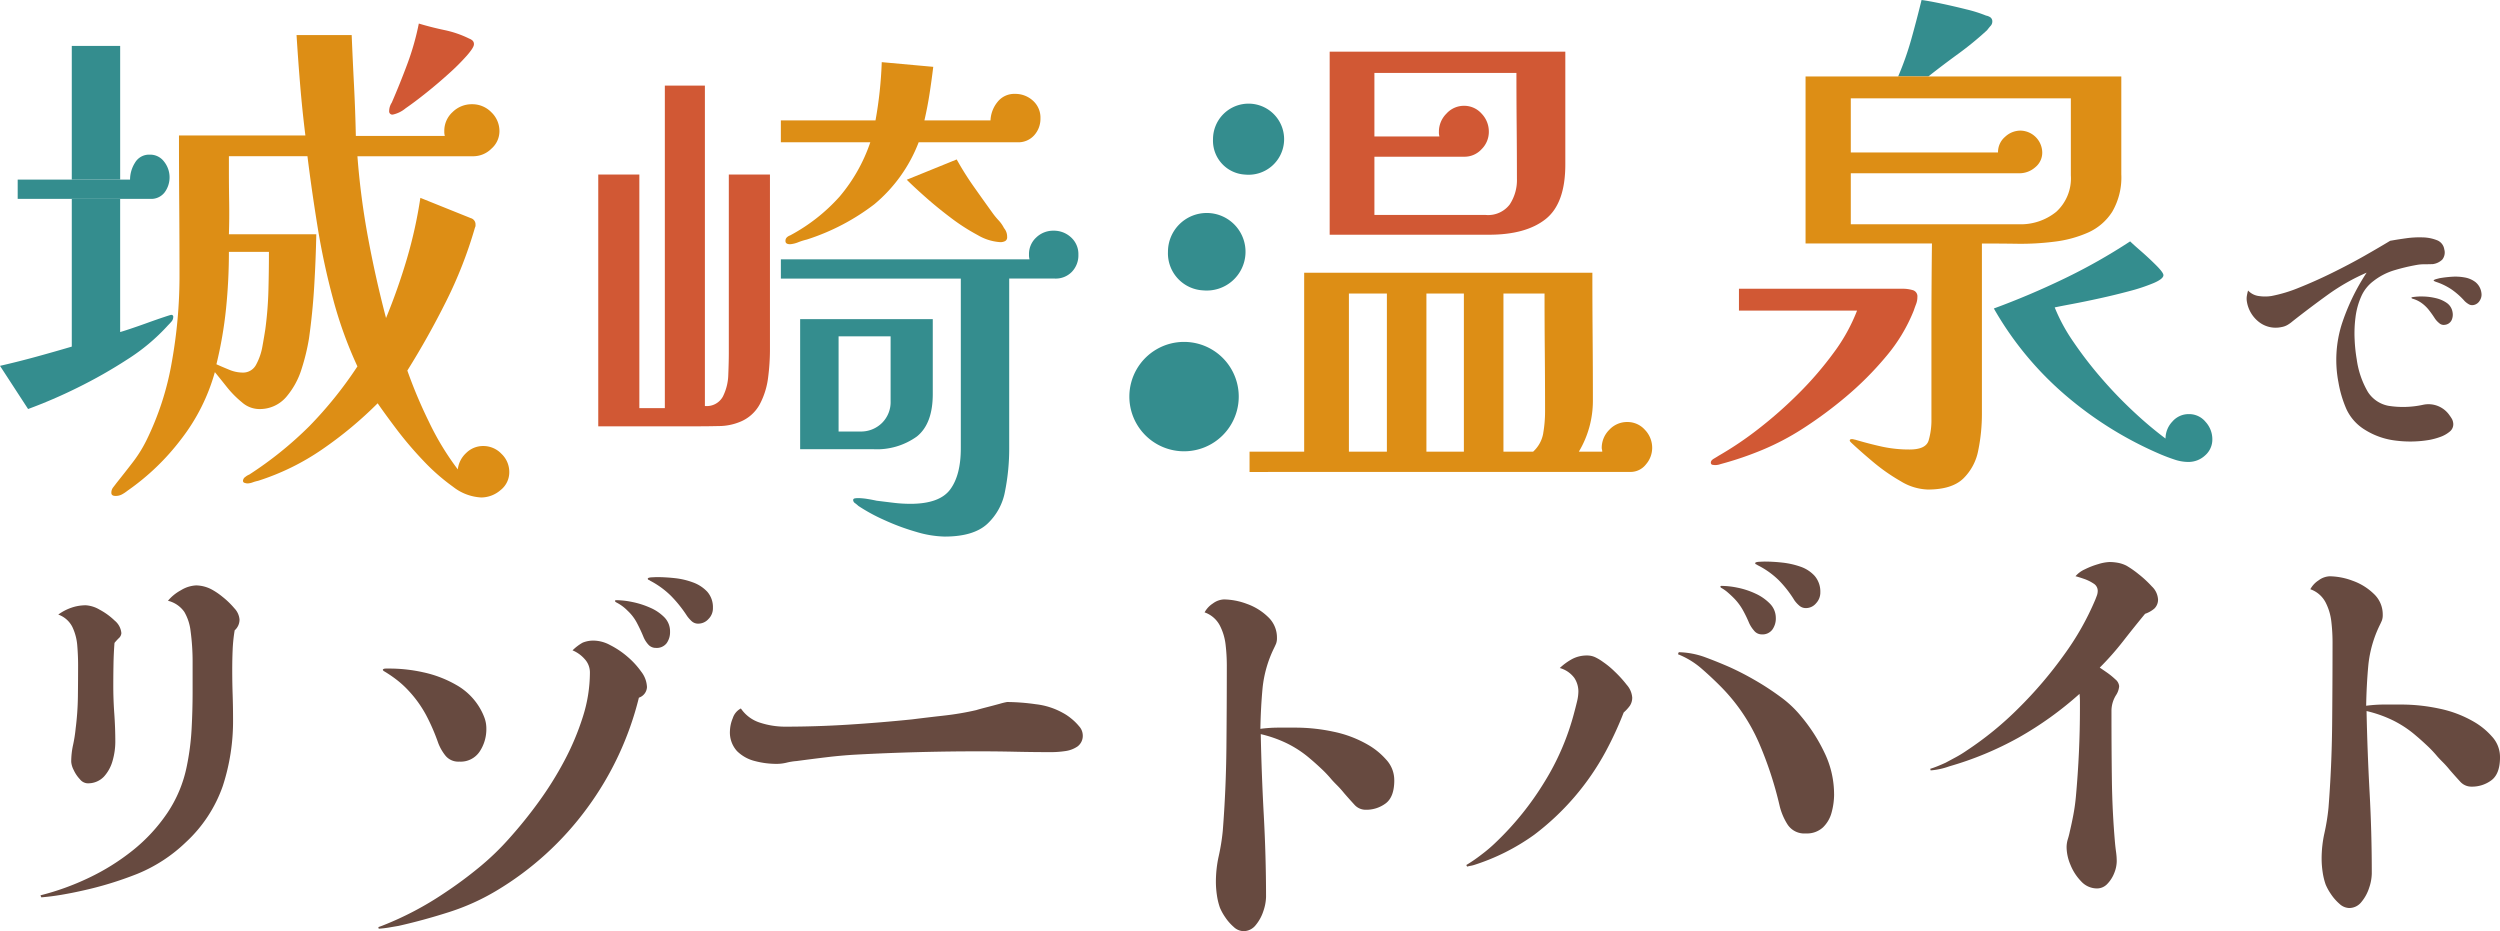 <svg xmlns="http://www.w3.org/2000/svg" width="412.622" height="153.686" viewBox="0 0 412.622 153.686"><g transform="translate(-417.228 -444.676)"><g style="isolation:isolate"><g style="isolation:isolate"><path d="M820.653,485.83a1.877,1.877,0,0,1-.332,1.693,2.76,2.76,0,0,1-1.574.746.68.68,0,0,1-.139,0,.866.866,0,0,0-.185.01c-.4.009-.785.014-1.143.015a6.623,6.623,0,0,0-1.126.1,32.626,32.626,0,0,0-3.788.9,10.527,10.527,0,0,0-3.4,1.768,6.36,6.36,0,0,0-2.025,2.555,12.072,12.072,0,0,0-.938,3.412,20.827,20.827,0,0,0-.146,3.671,26.2,26.2,0,0,0,.345,3.279,14.521,14.521,0,0,0,1.837,5.376,5.18,5.18,0,0,0,3.4,2.3,15.463,15.463,0,0,0,5.671-.16,4.21,4.21,0,0,1,4.42,1.742c.122.165.239.34.35.523a1.726,1.726,0,0,1,.221.591,1.541,1.541,0,0,1-.523,1.54,5.081,5.081,0,0,1-1.659.925,11.4,11.4,0,0,1-1.693.461,18.765,18.765,0,0,1-5.491.129,12.221,12.221,0,0,1-5.176-1.794,7.859,7.859,0,0,1-3.056-3.409,18.98,18.98,0,0,1-1.317-4.417,19.634,19.634,0,0,1,.516-9.506,35.5,35.5,0,0,1,4.135-8.6,34.269,34.269,0,0,0-6.351,3.6q-2.92,2.106-5.834,4.394a5.967,5.967,0,0,1-.849.617,3,3,0,0,1-1.032.37,4.483,4.483,0,0,1-3.753-.879,5.32,5.32,0,0,1-1.947-3.346,2.8,2.8,0,0,1,0-.936,7.329,7.329,0,0,1,.2-.875,2.906,2.906,0,0,0,1.821.917,6.742,6.742,0,0,0,2.076-.018,23.721,23.721,0,0,0,4.567-1.39q2.619-1.047,5.434-2.432t5.322-2.808q2.5-1.425,4.234-2.478l.589-.1q.77-.135,2.07-.318a15.7,15.7,0,0,1,2.661-.143,6.813,6.813,0,0,1,2.395.464A1.909,1.909,0,0,1,820.653,485.83Zm1.365,10.365a2.175,2.175,0,0,1-.162,1.336,1.392,1.392,0,0,1-1.105.756,1.1,1.1,0,0,1-.937-.278,3.6,3.6,0,0,1-.692-.741q-.455-.716-1-1.414a6.022,6.022,0,0,0-1.291-1.22,4.78,4.78,0,0,0-1.376-.646c-.131-.038-.2-.088-.213-.148s.029-.1.12-.114a9.38,9.38,0,0,1,1.826-.113,9.8,9.8,0,0,1,2.106.282,5.139,5.139,0,0,1,1.8.8A2.277,2.277,0,0,1,822.018,496.2Zm4.764-3.178a1.788,1.788,0,0,1-.267,1.262,1.5,1.5,0,0,1-1.06.747,1.1,1.1,0,0,1-.772-.143,3.417,3.417,0,0,1-.649-.492,12.17,12.17,0,0,0-2.189-1.951,10.379,10.379,0,0,0-2.63-1.263.911.911,0,0,0-.179-.086c-.084-.031-.128-.063-.133-.092-.016-.092.132-.18.444-.266s.5-.135.557-.146a19.008,19.008,0,0,1,1.992-.234,8.446,8.446,0,0,1,2.124.116,4.049,4.049,0,0,1,1.795.78A2.741,2.741,0,0,1,826.782,493.017Z" fill="#674a40"/></g></g><rect width="7.985" height="22.066" transform="translate(429.076 452.255)" fill="#348d8e"/><path d="M499.994,519.579a4.124,4.124,0,0,0-3-1.288,3.947,3.947,0,0,0-2.833,1.159,4.343,4.343,0,0,0-1.374,2.7,45.331,45.331,0,0,1-4.765-7.856,78.665,78.665,0,0,1-3.563-8.457q3.438-5.494,6.4-11.419a71.251,71.251,0,0,0,4.765-12.192.682.682,0,0,0,.086-.429,1.066,1.066,0,0,0-.773-1.116l-8.328-3.349a74.632,74.632,0,0,1-2.232,10.089,101.059,101.059,0,0,1-3.434,9.745q-1.717-6.522-2.962-13.222a125.756,125.756,0,0,1-1.76-13.48h19.147a4.238,4.238,0,0,0,2.962-1.245,3.832,3.832,0,0,0,1.331-2.876,4.289,4.289,0,0,0-1.331-3.134,4.388,4.388,0,0,0-3.22-1.331,4.506,4.506,0,0,0-3.177,1.288,4.177,4.177,0,0,0-1.374,3.177,2.616,2.616,0,0,0,.086.773H475.959q-.087-4.207-.3-8.328t-.386-8.328h-9.1q.256,4.121.6,8.285t.859,8.285H446.768q0,5.838.043,11.72t.043,11.72a80.289,80.289,0,0,1-1.245,13.823,47.48,47.48,0,0,1-4.25,13.137,21.832,21.832,0,0,1-2.232,3.563q-1.289,1.674-2.662,3.391-.258.344-.558.73a1.424,1.424,0,0,0-.3.9q0,.515.687.515a2.192,2.192,0,0,0,1.073-.258,6.155,6.155,0,0,0,.9-.6,39.185,39.185,0,0,0,8.886-8.543,32.065,32.065,0,0,0,5.538-11.033q.772.94,1.932,2.4a16.589,16.589,0,0,0,2.533,2.576,4.356,4.356,0,0,0,2.748,1.116,5.732,5.732,0,0,0,4.551-1.975,13.007,13.007,0,0,0,2.576-4.722,34.462,34.462,0,0,0,1.2-4.98q.6-4.293.859-8.629t.343-8.543H455.009q.086-2.663.043-5.28t-.043-5.28V470.46h12.965q.687,5.577,1.674,11.677a118.54,118.54,0,0,0,2.58,11.979,67.849,67.849,0,0,0,3.992,11.033,66.113,66.113,0,0,1-7.942,9.874,61,61,0,0,1-9.917,7.985,2.366,2.366,0,0,0-.644.386.831.831,0,0,0-.386.644.348.348,0,0,0,.3.343,1.887,1.887,0,0,0,.386.086,2.613,2.613,0,0,0,.9-.172,6.249,6.249,0,0,1,.9-.258,40.13,40.13,0,0,0,10.6-5.2,64.744,64.744,0,0,0,9.144-7.6q1.116,1.63,3.091,4.25a59.976,59.976,0,0,0,4.422,5.2,33.653,33.653,0,0,0,4.937,4.336,8.183,8.183,0,0,0,4.636,1.76,4.9,4.9,0,0,0,3.177-1.2,3.737,3.737,0,0,0,1.46-3.005h0A4.12,4.12,0,0,0,499.994,519.579Zm-38.379-33.331q0,3.18-.086,6.4a59.853,59.853,0,0,1-.515,6.4q-.173,1.116-.472,2.79a9.822,9.822,0,0,1-1.03,3,2.421,2.421,0,0,1-2.275,1.331,5.8,5.8,0,0,1-2.189-.472q-1.156-.471-2.1-.9a67.093,67.093,0,0,0,1.588-9.187,92.284,92.284,0,0,0,.472-9.359Z" fill="#dd8e15"/><path d="M482.059,463.589a4.885,4.885,0,0,0,2.1-1.03q1.5-1.03,3.434-2.576t3.735-3.177a35.993,35.993,0,0,0,2.962-2.962q1.158-1.33,1.159-1.846h0a.79.79,0,0,0-.252-.646,1.616,1.616,0,0,0-.515-.3,17.134,17.134,0,0,0-4.121-1.417q-2.232-.473-4.207-1.073a43.278,43.278,0,0,1-1.889,6.654q-1.2,3.224-2.576,6.4a2.57,2.57,0,0,0-.429,1.374.531.531,0,0,0,.6.6Z" fill="#d15834"/><path d="M437.059,477.5h4.98a2.784,2.784,0,0,0,2.361-1.073,4.169,4.169,0,0,0-.084-5.066,2.852,2.852,0,0,0-2.361-1.159,2.683,2.683,0,0,0-2.447,1.331,5.254,5.254,0,0,0-.816,2.79H420.147V477.5h8.929v0h7.983Z" fill="#348d8e"/><path d="M445.819,496.884a.3.3,0,0,0-.351-.238q-.09,0-1.245.386t-2.7.944q-1.545.558-2.833.987t-1.631.515V477.5h-7.983v24.384q-2.919.861-5.881,1.674t-5.967,1.5l4.636,7.126a82.743,82.743,0,0,0,8.071-3.477,79.857,79.857,0,0,0,8.328-4.722,32.518,32.518,0,0,0,6.7-5.624q.258-.256.558-.6a1.146,1.146,0,0,0,.3-.773h0A.3.3,0,0,0,445.819,496.884Z" fill="#348d8e"/><path d="M555.8,477.126a29.665,29.665,0,0,1-8.157,6.4,1.6,1.6,0,0,0-.515.3.79.79,0,0,0-.258.644q0,.514.773.515a4.629,4.629,0,0,0,1.374-.343,10.822,10.822,0,0,1,1.374-.429,36.7,36.7,0,0,0,11.162-5.838,24.867,24.867,0,0,0,7.3-10.217h16.318A3.5,3.5,0,0,0,587.924,467a4.058,4.058,0,0,0,1.03-2.79h0a3.737,3.737,0,0,0-1.243-2.919,4.291,4.291,0,0,0-2.967-1.119,3.506,3.506,0,0,0-2.876,1.331,5.145,5.145,0,0,0-1.159,3.048H569.8q.516-2.232.859-4.465t.6-4.379l-8.5-.773a66.884,66.884,0,0,1-1.03,9.616H546.107v3.606h14.764A27.512,27.512,0,0,1,555.8,477.126Z" fill="#dd8e15"/><path d="M581.054,479.836q-1.547-2.146-3.091-4.336a49.383,49.383,0,0,1-2.833-4.508l-8.243,3.349q1.116,1.116,3.048,2.833t4.207,3.434a33.224,33.224,0,0,0,4.465,2.876,8.337,8.337,0,0,0,3.731,1.16,1.7,1.7,0,0,0,.773-.172.693.693,0,0,0,.343-.687h0a2.17,2.17,0,0,0-.514-1.46,5.512,5.512,0,0,0-.9-1.288A12.077,12.077,0,0,1,581.054,479.836Z" fill="#dd8e15"/><path d="M568.562,516.714q2.619-2.106,2.619-7l0-12.364h-21.89v21.464h12.02A11.289,11.289,0,0,0,568.562,516.714Zm-12.926-.818V500.184h8.586l0,10.732a4.835,4.835,0,0,1-1.417,3.563,4.941,4.941,0,0,1-3.651,1.417Z" fill="#348d8e"/><path d="M544.307,502.5v-29.02h-6.789v29.45q0,1.463-.086,3.563a8.473,8.473,0,0,1-.9,3.649,3.047,3.047,0,0,1-2.962,1.545V458.8h-6.611v53.233h-4.207V473.481h-6.783v41.557h16.49q1.631,0,3.477-.043a9.177,9.177,0,0,0,3.306-.644,6.431,6.431,0,0,0,3.391-2.962,12.7,12.7,0,0,0,1.374-4.422A36.245,36.245,0,0,0,544.307,502.5Z" fill="#d15834"/><path d="M594.015,483.867a4.139,4.139,0,0,0-2.919-1.116,4.03,4.03,0,0,0-2.833,1.116,3.7,3.7,0,0,0-1.2,2.837,2.619,2.619,0,0,0,.086.773h-41.04v3.177h29.7v27.99q0,4.465-1.76,6.826t-6.568,2.361a23.006,23.006,0,0,1-2.79-.172q-1.416-.171-2.79-.343-.773-.171-1.588-.3a10.293,10.293,0,0,0-1.588-.129,3.828,3.828,0,0,0-.386.043q-.3.042-.3.3a.692.692,0,0,0,.343.515,5.157,5.157,0,0,1,.515.429,29.248,29.248,0,0,0,4.25,2.318,37.21,37.21,0,0,0,5.323,1.975,17.433,17.433,0,0,0,4.673.77q4.725,0,7-2.061a9.707,9.707,0,0,0,2.962-5.409,35.869,35.869,0,0,0,.691-7.214v-27.9h7.556a3.7,3.7,0,0,0,2.79-1.116,3.924,3.924,0,0,0,1.073-2.833A3.7,3.7,0,0,0,594.015,483.867Z" fill="#348d8e"/><path d="M437.26,549.182a1.226,1.226,0,0,1-.434.835,9.6,9.6,0,0,0-.7.768q-.135,1.736-.167,3.539t-.033,3.539q0,2.271.167,4.608t.167,4.675a11.39,11.39,0,0,1-.434,3.038,6.461,6.461,0,0,1-1.442,2.672,3.6,3.6,0,0,1-2.8,1.1,1.733,1.733,0,0,1-1.169-.668,5.626,5.626,0,0,1-1.031-1.534,3.52,3.52,0,0,1-.4-1.336,12.846,12.846,0,0,1,.3-2.771,23.336,23.336,0,0,0,.434-2.771,45.943,45.943,0,0,0,.367-5.242q.033-2.638.033-5.242,0-1.469-.134-3.139a8.7,8.7,0,0,0-.8-3.072,4.164,4.164,0,0,0-2.337-2.07,8.084,8.084,0,0,1,2.17-1.135,7.273,7.273,0,0,1,2.371-.4,5.143,5.143,0,0,1,2.3.735,11.014,11.014,0,0,1,2.471,1.8A3,3,0,0,1,437.26,549.182Zm19.5-2.271a2.354,2.354,0,0,1-.8,1.8,26.089,26.089,0,0,0-.334,3.239q-.068,1.637-.067,3.306,0,2.07.067,4.074t.067,4.074a34.465,34.465,0,0,1-1.7,11.019,22.887,22.887,0,0,1-6.11,9.282,25.317,25.317,0,0,1-8.014,5.209,58.46,58.46,0,0,1-9.216,2.8q-1.47.335-3.205.634t-3.406.434l-.134-.334a42.689,42.689,0,0,0,7.947-2.872,36.982,36.982,0,0,0,7.279-4.541,27.866,27.866,0,0,0,5.71-6.177,21.315,21.315,0,0,0,3.239-7.847,41.2,41.2,0,0,0,.768-6.01q.166-3.072.167-6.077v-5.075a37.455,37.455,0,0,0-.334-5.009,8.069,8.069,0,0,0-1.035-3.172,4.636,4.636,0,0,0-2.7-1.836,7.248,7.248,0,0,1,2.137-1.736,5.226,5.226,0,0,1,2.538-.8,5.7,5.7,0,0,1,2.538.668,11.334,11.334,0,0,1,1.77,1.2,13.358,13.358,0,0,1,1.97,1.9,3.042,3.042,0,0,1,.858,1.848ZM497.5,564.97a6.642,6.642,0,0,1-1.1,3.74,3.761,3.761,0,0,1-3.372,1.67,2.728,2.728,0,0,1-2.237-.935,7.758,7.758,0,0,1-1.235-2.137,33.461,33.461,0,0,0-2-4.608,19.236,19.236,0,0,0-2.938-4.074,15.863,15.863,0,0,0-1.9-1.736,20.645,20.645,0,0,0-2.17-1.469c-.09-.089-.134-.156-.134-.2q.066-.2.534-.2h.668a25.716,25.716,0,0,1,5.543.634,18.949,18.949,0,0,1,5.376,2.07,10.434,10.434,0,0,1,3.907,3.84,9.991,9.991,0,0,1,.768,1.636,5.18,5.18,0,0,1,.29,1.77Zm26.512-6.945a1.931,1.931,0,0,1-1.336,1.8,51.53,51.53,0,0,1-8.548,18.237,50.909,50.909,0,0,1-14.959,13.621,37.236,37.236,0,0,1-7.847,3.539q-4.174,1.336-8.314,2.271-.8.133-1.569.267a17.068,17.068,0,0,1-1.7.2l-.067-.267q.4-.133.735-.267a52.783,52.783,0,0,0,10.147-5.342,68.111,68.111,0,0,0,5.743-4.241,43.549,43.549,0,0,0,5.142-4.975,73.891,73.891,0,0,0,4.675-5.81,56.877,56.877,0,0,0,4.241-6.778A42.962,42.962,0,0,0,513.423,563a24.236,24.236,0,0,0,1.169-7.312,3.253,3.253,0,0,0-.868-2.237,5.483,5.483,0,0,0-2-1.436,7.821,7.821,0,0,1,1.67-1.269,4.653,4.653,0,0,1,2-.334,5.878,5.878,0,0,1,2.538.735,14.129,14.129,0,0,1,2.838,1.9,13.477,13.477,0,0,1,2.3,2.5,4.41,4.41,0,0,1,.937,2.478Zm3.806-9.082a3.114,3.114,0,0,1-.568,1.9,2.056,2.056,0,0,1-1.77.768,1.624,1.624,0,0,1-1.235-.534,4.389,4.389,0,0,1-.835-1.336q-.468-1.136-1.068-2.271a7.523,7.523,0,0,0-1.536-2,7,7,0,0,0-1.8-1.336q-.267-.133-.267-.267c0-.089.066-.133.2-.134a13.692,13.692,0,0,1,2.638.3,14.093,14.093,0,0,1,2.938.935,7.407,7.407,0,0,1,2.371,1.6,3.288,3.288,0,0,1,.932,2.376Zm7.079-3.873a2.486,2.486,0,0,1-.735,1.77,2.254,2.254,0,0,1-1.669.768,1.558,1.558,0,0,1-1.1-.4,5.612,5.612,0,0,1-.768-.868A20.943,20.943,0,0,0,527.95,543a14.292,14.292,0,0,0-3.406-2.471.728.728,0,0,0-.234-.134c-.112-.045-.167-.111-.167-.2q0-.2.7-.234c.466-.023.745-.034.835-.033a27.815,27.815,0,0,1,2.9.167,12.365,12.365,0,0,1,3.005.7,6.085,6.085,0,0,1,2.371,1.536,3.856,3.856,0,0,1,.938,2.738Zm61.037,20.874a2.189,2.189,0,0,1-.868,1.937,4.726,4.726,0,0,1-2.07.768,16.044,16.044,0,0,1-2.2.167q-3.006,0-6.01-.067t-6.01-.067q-5.01,0-10.05.134t-10.05.4q-2.472.133-4.975.434t-4.975.634a10.028,10.028,0,0,0-1.67.267,6.864,6.864,0,0,1-1.67.2,13.905,13.905,0,0,1-3.573-.467,6.359,6.359,0,0,1-2.938-1.636,4.566,4.566,0,0,1-1.169-3.372,5.884,5.884,0,0,1,.467-2.07,2.736,2.736,0,0,1,1.336-1.6,6,6,0,0,0,3.239,2.371,13.327,13.327,0,0,0,3.973.634q5.276,0,10.551-.334t10.484-.868q2.67-.335,5.342-.634a46.662,46.662,0,0,0,5.276-.9q.4-.133,1.569-.434t2.271-.6a10.883,10.883,0,0,1,1.235-.3,35.311,35.311,0,0,1,4.741.367,11.912,11.912,0,0,1,4.474,1.436,8.2,8.2,0,0,1,1.3.868,8.7,8.7,0,0,1,1.369,1.336,2.26,2.26,0,0,1,.6,1.4Zm51.42,7.508q0,2.737-1.4,3.806a5.352,5.352,0,0,1-3.339,1.068,2.471,2.471,0,0,1-1.87-.868q-.8-.868-1.67-1.87a16.322,16.322,0,0,0-1.2-1.336q-.669-.668-1-1.068a19.687,19.687,0,0,0-1.67-1.736q-1-.934-1.8-1.6a17.857,17.857,0,0,0-3.817-2.506,20.7,20.7,0,0,0-4.274-1.5q.133,6.678.5,13.389t.374,13.454a7.728,7.728,0,0,1-.434,2.337,6.981,6.981,0,0,1-1.272,2.34,2.556,2.556,0,0,1-2.037,1,2.45,2.45,0,0,1-1.6-.7,8.028,8.028,0,0,1-1.4-1.6,8.859,8.859,0,0,1-.868-1.569,10.828,10.828,0,0,1-.5-2.07,15.132,15.132,0,0,1-.167-2.2,19.456,19.456,0,0,1,.467-4.241,34.8,34.8,0,0,0,.668-4.174q.534-6.811.6-13.69t.067-13.69a29.331,29.331,0,0,0-.2-3.339,9.114,9.114,0,0,0-.968-3.205,4.529,4.529,0,0,0-2.5-2.137,4.029,4.029,0,0,1,1.369-1.469,3.277,3.277,0,0,1,1.836-.668,11.2,11.2,0,0,1,3.773.735,9.615,9.615,0,0,1,3.506,2.17,4.64,4.64,0,0,1,1.46,3.43,2.6,2.6,0,0,1-.134.935q-.135.335-.4.868a19.464,19.464,0,0,0-1.836,6.444q-.3,3.172-.367,6.778a22.89,22.89,0,0,1,2.972-.2h2.9a29.974,29.974,0,0,1,6.177.668,18.99,18.99,0,0,1,5.776,2.2,11.846,11.846,0,0,1,2.9,2.371A4.964,4.964,0,0,1,647.35,573.452Zm39.267-13.719a2.424,2.424,0,0,1-.367,1.4,6.634,6.634,0,0,1-1.035,1.135,57.776,57.776,0,0,1-2.972,6.444,42.521,42.521,0,0,1-11.82,13.757,35.372,35.372,0,0,1-9.917,4.975,4.415,4.415,0,0,1-.568.134,4.427,4.427,0,0,0-.568.134l-.134-.267a24.533,24.533,0,0,0,2.437-1.67,24.829,24.829,0,0,0,2.571-2.2,48.9,48.9,0,0,0,7.88-9.817,41.724,41.724,0,0,0,4.942-11.553q.2-.735.434-1.7a7.388,7.388,0,0,0,.234-1.7,4.051,4.051,0,0,0-.668-2.237,4.476,4.476,0,0,0-2.4-1.636,9.763,9.763,0,0,1,2.07-1.5,5.185,5.185,0,0,1,2.471-.568,3.11,3.11,0,0,1,1.4.334,7.919,7.919,0,0,1,1.2.735,13.765,13.765,0,0,1,1.87,1.536,19.187,19.187,0,0,1,2.037,2.237A3.551,3.551,0,0,1,686.617,559.733Zm33.323,16.029a11.517,11.517,0,0,1-.4,2.972,5.31,5.31,0,0,1-1.436,2.5,3.908,3.908,0,0,1-2.838,1,3.3,3.3,0,0,1-3.005-1.469,10.174,10.174,0,0,1-1.337-3.2,60.886,60.886,0,0,0-3.272-10.017,30.545,30.545,0,0,0-6.544-9.683q-1.6-1.6-3.2-2.972a13.571,13.571,0,0,0-3.74-2.237l.134-.334a13.5,13.5,0,0,1,4.274.8q2,.735,4.14,1.67,2.122.965,4.14,2.137a44.721,44.721,0,0,1,4.241,2.771,17.9,17.9,0,0,1,3.372,3.175,27.8,27.8,0,0,1,3.873,6.01A15.733,15.733,0,0,1,719.94,575.762Zm-9.617-29.051a3.159,3.159,0,0,1-.568,1.87,2.019,2.019,0,0,1-1.77.8,1.613,1.613,0,0,1-1.269-.634,5.251,5.251,0,0,1-.8-1.235,20.2,20.2,0,0,0-1.068-2.2,9.243,9.243,0,0,0-1.536-2q-.4-.4-.9-.835a6.271,6.271,0,0,0-.968-.7q-.267-.133-.267-.267c0-.089.066-.133.2-.134a13.693,13.693,0,0,1,2.638.3,13.043,13.043,0,0,1,2.938.968,7.969,7.969,0,0,1,2.4,1.67A3.338,3.338,0,0,1,710.323,546.711Zm7.346-4.207a2.588,2.588,0,0,1-.7,1.736,2.179,2.179,0,0,1-1.7.8,1.6,1.6,0,0,1-1.068-.4,4.844,4.844,0,0,1-.8-.868,18.473,18.473,0,0,0-2.6-3.339,13.847,13.847,0,0,0-3.483-2.471.727.727,0,0,0-.234-.134c-.112-.045-.167-.111-.167-.2q0-.2.735-.234t.868-.033a27.18,27.18,0,0,1,2.838.167,13.452,13.452,0,0,1,3.005.668,5.631,5.631,0,0,1,2.371,1.536A3.98,3.98,0,0,1,717.669,542.5Zm55.733,1.011a2.036,2.036,0,0,1-.6,1.6,4.631,4.631,0,0,1-1.536.868q-1.871,2.271-3.64,4.541a46.953,46.953,0,0,1-3.84,4.341q.4.267,1.169.8a12.1,12.1,0,0,1,1.4,1.135,1.658,1.658,0,0,1,.634,1.135,3.147,3.147,0,0,1-.534,1.5,4.966,4.966,0,0,0-.668,1.77,4.774,4.774,0,0,0-.067.8v.8q0,5.276.067,10.585t.534,10.585q.066.668.167,1.4a10.936,10.936,0,0,1,.1,1.469,5.318,5.318,0,0,1-.4,1.9,5.4,5.4,0,0,1-1.135,1.8,2.326,2.326,0,0,1-1.736.768,3.533,3.533,0,0,1-2.6-1.169,8.386,8.386,0,0,1-1.77-2.738,7.649,7.649,0,0,1-.634-2.838,4.508,4.508,0,0,1,.2-1.369,12.392,12.392,0,0,0,.334-1.3q.333-1.4.6-2.838t.4-2.9q.333-3.673.5-7.312t.167-7.312v-1.169a10.618,10.618,0,0,0-.067-1.169,57.282,57.282,0,0,1-10.05,7.212,54.283,54.283,0,0,1-11.454,4.752,11.68,11.68,0,0,1-1.5.434,12.076,12.076,0,0,1-1.569.234l-.067-.267q.466-.133,1.135-.4t1.4-.6l1.736-.935a18.283,18.283,0,0,0,1.736-1.068,54.425,54.425,0,0,0,8.581-7.012,68.422,68.422,0,0,0,7.513-8.815,45.266,45.266,0,0,0,5.142-9.082q.133-.335.267-.7a2.233,2.233,0,0,0,.134-.768,1.4,1.4,0,0,0-.7-1.2,6.859,6.859,0,0,0-1.569-.768q-.868-.3-1.4-.434a4.427,4.427,0,0,1,1.536-1.135,12.978,12.978,0,0,1,2.237-.868,7.16,7.16,0,0,1,1.829-.34,7.688,7.688,0,0,1,1.436.134,5.262,5.262,0,0,1,1.369.467,15.625,15.625,0,0,1,1.97,1.369,18.182,18.182,0,0,1,2.237,2.07A3.177,3.177,0,0,1,773.4,543.515Zm56.448,26.121q0,2.738-1.4,3.806a5.352,5.352,0,0,1-3.339,1.068,2.471,2.471,0,0,1-1.87-.868q-.8-.869-1.67-1.87a16.342,16.342,0,0,0-1.2-1.336q-.669-.667-1-1.068a19.687,19.687,0,0,0-1.67-1.736q-1-.935-1.8-1.6a17.858,17.858,0,0,0-3.806-2.5,20.7,20.7,0,0,0-4.274-1.5q.133,6.678.5,13.389t.363,13.448a7.729,7.729,0,0,1-.434,2.337,6.968,6.968,0,0,1-1.272,2.337,2.556,2.556,0,0,1-2.037,1,2.451,2.451,0,0,1-1.6-.7,8.028,8.028,0,0,1-1.4-1.6,8.861,8.861,0,0,1-.868-1.569,10.828,10.828,0,0,1-.5-2.07,15.133,15.133,0,0,1-.167-2.2,19.456,19.456,0,0,1,.467-4.241,34.8,34.8,0,0,0,.668-4.174q.534-6.812.6-13.69t.067-13.69a29.329,29.329,0,0,0-.2-3.339,9.114,9.114,0,0,0-.968-3.205,4.53,4.53,0,0,0-2.5-2.137,4.03,4.03,0,0,1,1.369-1.469,3.277,3.277,0,0,1,1.836-.668,11.175,11.175,0,0,1,3.773.735,9.615,9.615,0,0,1,3.506,2.17,4.643,4.643,0,0,1,1.469,3.439,2.6,2.6,0,0,1-.134.935q-.135.335-.4.868a19.466,19.466,0,0,0-1.836,6.444q-.3,3.172-.367,6.778a22.892,22.892,0,0,1,2.972-.2h2.9a29.981,29.981,0,0,1,6.177.668,18.99,18.99,0,0,1,5.776,2.2,11.847,11.847,0,0,1,2.9,2.371A4.963,4.963,0,0,1,829.85,569.636Z" fill="#674a40"/><path d="M672.32,480.846q3.261-2.576,3.262-9.015V453.2H636.689v30.218l26.272,0Q669.057,483.423,672.32,480.846Zm-28.247-.691v-9.612h14.855a3.81,3.81,0,0,0,2.831-1.24,4.018,4.018,0,0,0,1.2-2.877,4.264,4.264,0,0,0-1.2-3,3.845,3.845,0,0,0-2.919-1.288,3.885,3.885,0,0,0-2.876,1.288,4.184,4.184,0,0,0-1.245,3,2.615,2.615,0,0,0,.086.773H644.072v-10.48h23.44q0,4.374.04,8.753t.043,8.672a7.309,7.309,0,0,1-1.2,4.293,4.479,4.479,0,0,1-3.949,1.718Z" fill="#d15834"/><path d="M622.744,473.492a5.868,5.868,0,1,0-5.31-5.841A5.6,5.6,0,0,0,622.744,473.492Z" fill="#348d8e"/><path d="M688.718,515.617a3.845,3.845,0,0,0-2.919-1.288,3.985,3.985,0,0,0-2.962,1.288,4.188,4.188,0,0,0-1.245,3.005,1.126,1.126,0,0,0,.043.257,1.427,1.427,0,0,1,.043.344h-3.863a16.351,16.351,0,0,0,2.318-8.415q0-5.319-.043-10.6t-.042-10.518H632.48v29.536h-9.015v3.348l62.847-.007a3.21,3.21,0,0,0,2.576-1.245,4.162,4.162,0,0,0,1.03-2.7A4.268,4.268,0,0,0,688.718,515.617Zm-42.586,3.609h-6.268v-26.1h6.268Zm12.707,0h-6.182v-26.1h6.182Zm13.1-3.048a5.332,5.332,0,0,1-1.675,3.048h-4.894v-26.1h6.783q0,4.807.043,9.7t.043,9.788A21.274,21.274,0,0,1,671.934,516.178Z" fill="#dd8e15"/><path d="M615.841,492.605A6.4,6.4,0,1,0,610,486.232v0A6.123,6.123,0,0,0,615.841,492.605Z" fill="#348d8e"/><path d="M621.681,510.134a9.027,9.027,0,1,0-18.054,0v0a9.027,9.027,0,0,0,18.054,0Z" fill="#348d8e"/><path d="M740.433,453.561a53.367,53.367,0,0,0,4.765-3.907q.258-.344.558-.687a1.05,1.05,0,0,0,.3-.687.837.837,0,0,0-.3-.73,1.866,1.866,0,0,0-.73-.3,22.47,22.47,0,0,0-3.263-1.03q-2.061-.516-4.078-.944t-3.306-.6q-.774,3.18-1.674,6.4a50.017,50.017,0,0,1-2.177,6.193l4.975.022Q737.9,455.4,740.433,453.561Z" fill="#348d8e"/><path d="M728.495,503.542a27.509,27.509,0,0,0,4.594-7.6q.171-.514.386-1.073a3.214,3.214,0,0,0,.215-1.159,1.058,1.058,0,0,0-.818-1.162,5.945,5.945,0,0,0-1.5-.215H704.24v3.606h19.493a29.316,29.316,0,0,1-3.823,6.909,56.664,56.664,0,0,1-5.753,6.7,70.474,70.474,0,0,1-6.654,5.881,56.047,56.047,0,0,1-6.613,4.465q-.258.171-.773.472c-.344.2-.515.415-.515.644l0,.02a.337.337,0,0,0,.3.366,3.555,3.555,0,0,0,.472.043,2.811,2.811,0,0,0,.859-.172,54.612,54.612,0,0,0,6.914-2.357,42.324,42.324,0,0,0,6.486-3.4,68.262,68.262,0,0,0,7.162-5.268A52.942,52.942,0,0,0,728.495,503.542Z" fill="#d15834"/><path d="M756.316,484.563a19.437,19.437,0,0,0,5.538-1.5,9.112,9.112,0,0,0,3.993-3.434,11.236,11.236,0,0,0,1.5-6.182l0-16.151H736.819l3.715.016-3.715-.016H735.5l.007-.005-4.975-.022-.012.032H715.233v27.562h20.861q-.087,7.3-.086,14.51V513.8a11.852,11.852,0,0,1-.472,3.606q-.473,1.459-3.134,1.46a21.089,21.089,0,0,1-4.551-.472q-2.148-.473-4.465-1.159a.685.685,0,0,1-.215-.043.955.955,0,0,0-.3-.043q-.343,0-.343.258,0,.086.258.343,1.459,1.377,3.606,3.177a30.878,30.878,0,0,0,4.551,3.177,9.1,9.1,0,0,0,4.468,1.37q3.948,0,5.838-1.8a8.76,8.76,0,0,0,2.49-4.679,30.058,30.058,0,0,0,.6-6.139v-27.99q2.746,0,5.838.043A43.891,43.891,0,0,0,756.316,484.563ZM722.7,481.687v-8.414h27.82a3.931,3.931,0,0,0,2.619-.987,3.089,3.089,0,0,0,1.159-2.447,3.665,3.665,0,0,0-3.606-3.606,3.737,3.737,0,0,0-2.533,1.03A3.3,3.3,0,0,0,747,469.839H722.7V460.91h36.319l0,12.706a7.48,7.48,0,0,1-2.4,6.01,9.29,9.29,0,0,1-6.268,2.061Z" fill="#dd8e15"/><path d="M781.257,514.31a3.5,3.5,0,0,0-2.747-1.285,3.546,3.546,0,0,0-2.748,1.245,4.074,4.074,0,0,0-1.116,2.79,62.281,62.281,0,0,1-5.066-4.25,70.546,70.546,0,0,1-5.369-5.541,64.5,64.5,0,0,1-4.722-6.1,29.025,29.025,0,0,1-3.134-5.753q.771-.171,2.833-.558t4.594-.944q2.537-.557,4.937-1.2a29.477,29.477,0,0,0,3.992-1.331q1.587-.688,1.588-1.288,0-.43-1.2-1.631t-2.533-2.361q-1.332-1.158-1.76-1.588a95.15,95.15,0,0,1-10.947,6.182q-5.711,2.748-11.548,4.894A54.1,54.1,0,0,0,758.16,509.93a60.793,60.793,0,0,0,15.8,9.788q1.029.43,2.189.816a7.16,7.16,0,0,0,2.275.386,4.006,4.006,0,0,0,2.748-1.073,3.472,3.472,0,0,0,1.2-2.7h0A4.234,4.234,0,0,0,781.257,514.31Z" fill="#348d8e"/></g></svg>